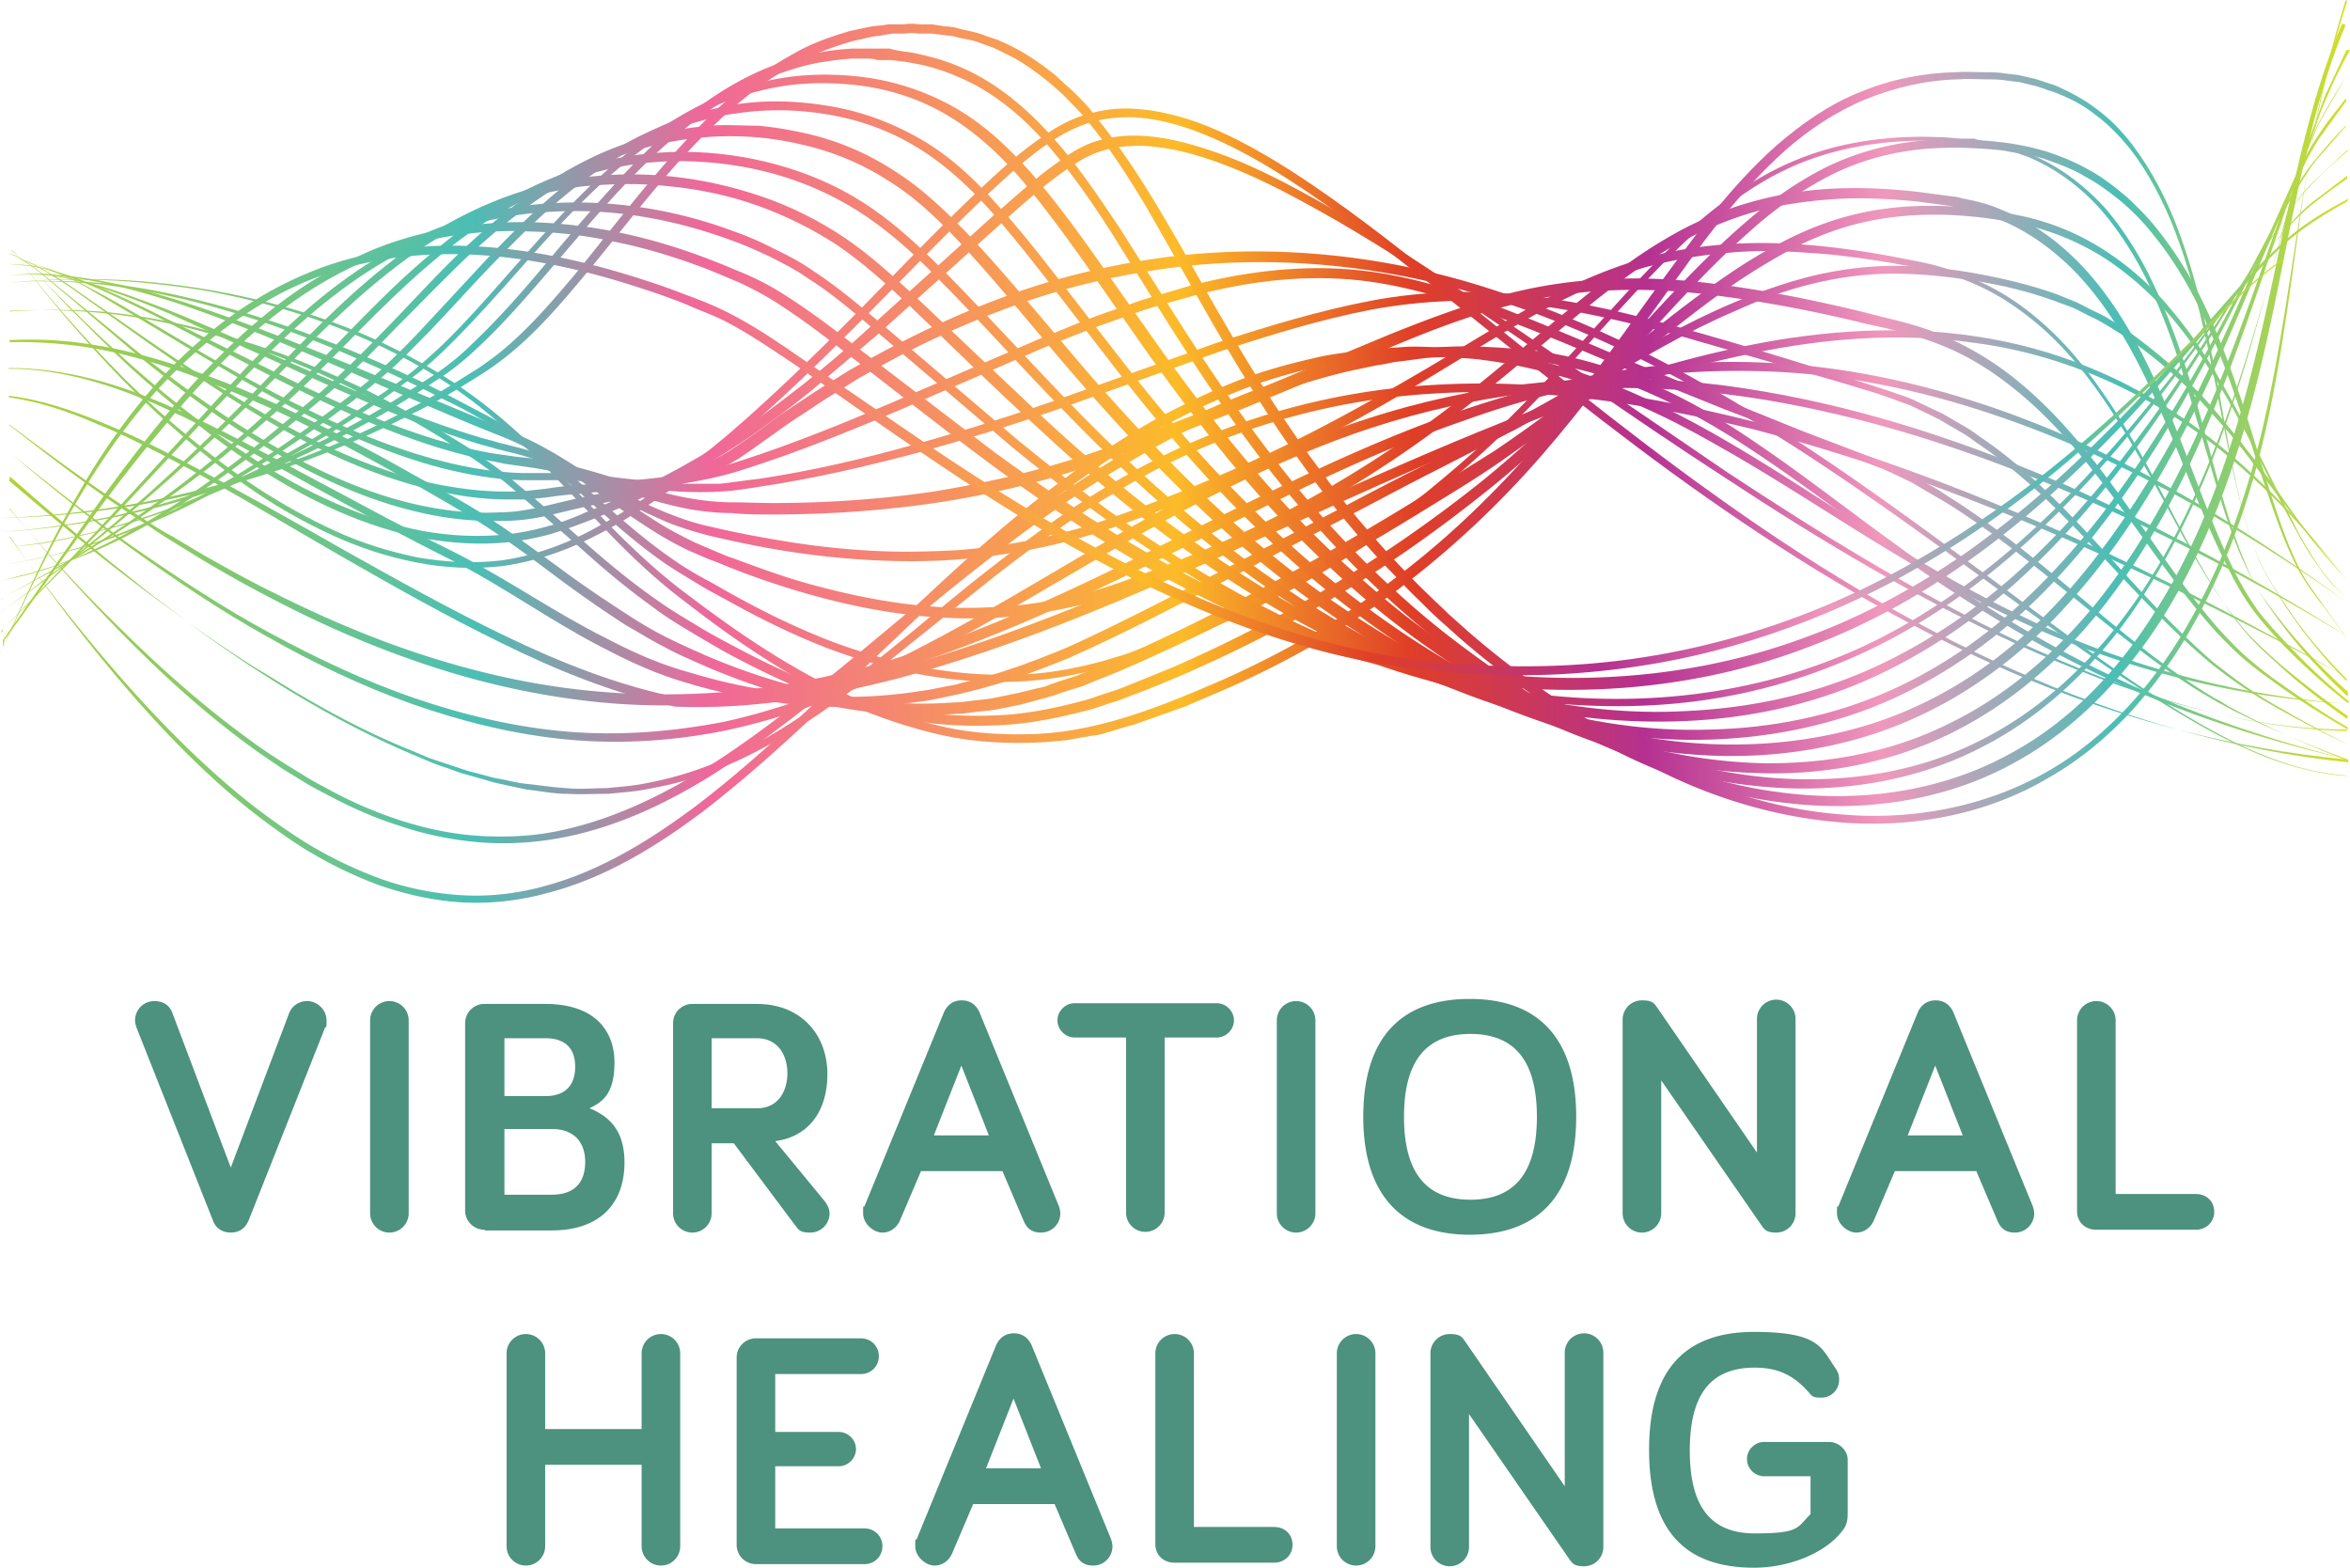 <svg xmlns="http://www.w3.org/2000/svg" xmlns:xlink="http://www.w3.org/1999/xlink" viewBox="0 0 328.9 219.4" xmlns:v="https://vecta.io/nano"><defs><linearGradient id="A" x1=".6" y1="60.6" x2="328.7" y2="60.6" gradientUnits="userSpaceOnUse"><stop offset="0" stop-color="#b1d235"/><stop offset=".2" stop-color="#4bbeb5"/><stop offset=".3" stop-color="#f0679a"/><stop offset=".5" stop-color="#fcbb29"/><stop offset=".6" stop-color="#df3e27"/><stop offset=".7" stop-color="#b53190"/><stop offset=".8" stop-color="#f098bc"/><stop offset=".9" stop-color="#4bbeb5"/><stop offset="1" stop-color="#d7df23"/></linearGradient><linearGradient id="B" x1="1.3" y1="60.5" x2="328.6" y2="60.5" xlink:href="#A"/><linearGradient id="C" x1="1.3" y1="71.9" x2="328.6" y2="71.9" xlink:href="#A"/><linearGradient id="D" x1="1.3" y1="71.2" x2="329" y2="71.2" xlink:href="#A"/><linearGradient id="E" x1="1.3" y1="70.5" x2="329.2" y2="70.5" xlink:href="#A"/><linearGradient id="F" x1="1.3" y1="69.7" x2="329" y2="69.7" xlink:href="#A"/><linearGradient id="G" x1="1.3" y1="67" x2="329.1" y2="67" xlink:href="#A"/><linearGradient id="H" x1="1.3" y1="62.5" x2="329.2" y2="62.5" xlink:href="#A"/><linearGradient id="I" x1="1.3" y1="57.6" x2="329.2" y2="57.6" xlink:href="#A"/><linearGradient id="J" x1="1.3" y1="57.1" x2="329.2" y2="57.1" xlink:href="#A"/><linearGradient id="K" x1="1.3" y1="60.5" x2="329.5" y2="60.5" xlink:href="#A"/><linearGradient id="L" x1="1.3" y1="64.2" x2="329.4" y2="64.2" xlink:href="#A"/><linearGradient id="M" x1="1.3" y1="68.2" x2="329.1" y2="68.2" xlink:href="#A"/><linearGradient id="N" x1="1.3" y1="72.6" x2="329.3" y2="72.6" xlink:href="#A"/><linearGradient id="O" x1=".8" y1="74.6" x2="329.1" y2="74.6" xlink:href="#A"/><linearGradient id="P" x1=".8" y1="78.5" x2="329" y2="78.5" xlink:href="#A"/><linearGradient id="Q" x1=".8" y1="82.8" x2="329" y2="82.8" xlink:href="#A"/><linearGradient id="R" x1=".7" y1="83.3" x2="328.8" y2="83.3" xlink:href="#A"/><linearGradient id="S" y1="87.5" y2="87.5" xlink:href="#A"/><linearGradient id="T" x1="0" y1="57.6" x2="329.1" y2="57.6" xlink:href="#A"/><linearGradient id="U" x1="0" y1="58.2" x2="329.1" y2="58.2" xlink:href="#A"/><linearGradient id="V" x1="0" y1="58.8" x2="329.1" y2="58.8" xlink:href="#A"/><linearGradient id="W" x1="0" y1="59.3" x2="329" y2="59.3" xlink:href="#A"/><linearGradient id="X" x1="0" y1="59.9" x2="329" y2="59.9" xlink:href="#A"/><linearGradient id="Y" x1="0" y1="60.5" x2="329" y2="60.5" xlink:href="#A"/><linearGradient id="Z" x1="0" y1="61.1" x2="329" y2="61.1" xlink:href="#A"/><linearGradient id="a" x1="0" y1="61.7" x2="328.9" y2="61.7" xlink:href="#A"/><linearGradient id="b" x1="0" y1="62.4" x2="328.9" y2="62.4" xlink:href="#A"/><linearGradient id="c" x1="-.7" y1="64.4" x2="320.3" y2="64.4" xlink:href="#A"/><path id="d" d="M57.2 169.8a2.69 2.69 0 1 1-5.4 0v-27a2.69 2.69 0 1 1 5.4 0v27z"/><path id="e" d="M307.3 167.1c1.6 0 2.6 1.1 2.6 2.5s-1.1 2.5-2.6 2.5h-13.9c-1.6 0-2.7-1.1-2.7-2.6v-26.7a2.69 2.69 0 1 1 5.4 0v24.3h11.2z"/></defs><g fill="#4d917f"><path d="M29.8,170.8l-10.7-27c-.1-.3-.2-.6-.2-1,0-1.5,1.2-2.7,2.7-2.7s2.2.8,2.5,1.6l8.2,21.7,8.2-21.7c.3-.7,1.1-1.6,2.5-1.6s2.7,1.2,2.7,2.7,0,.7-.2,1l-10.7,27c-.4.9-1.1,1.7-2.5,1.7s-2.2-.8-2.5-1.7Z"/><use xlink:href="#d"/><path d="M67.8 172.1a2.69 2.69 0 0 1-2.7-2.7v-26.2a2.69 2.69 0 0 1 2.7-2.7h8.5c7.1 0 9.7 3.9 9.7 8.2s-1.6 5.5-3.5 6.4c3.5 1.4 4.9 3.9 4.9 7.6 0 5.7-3.4 9.5-10.2 9.5h-9.3zm2.8-18.7h5.7c3 0 4.2-1.7 4.2-4.1s-1.2-4-4.2-4h-5.7v8.1zm0 13.8h6.6c3.3 0 4.7-1.8 4.7-4.6s-1.6-4.6-4.7-4.6h-6.6v9.2zm29-7.2v9.8a2.7 2.7 0 1 1-5.4 0v-26.6a2.69 2.69 0 0 1 2.7-2.7h9c6.4 0 9.9 4.5 9.9 9.8s-2.7 8.8-7.3 9.4l7 8.5c.4.6.6 1.1.6 1.6a2.69 2.69 0 0 1-2.7 2.7c-1.5 0-1.6-.4-2.1-1l-8.6-11.5h-3.1zm0-14.7v9.8h6.4c2.9 0 4.2-2.4 4.2-4.9s-1.3-4.9-4.3-4.9h-6.2zm29.3 18.6l-2.9 6.8c-.4 1-1.3 1.8-2.5 1.8s-2.7-1.2-2.7-2.7 0-.7.2-1l11.1-27.1c.3-.7 1-1.7 2.5-1.7s2.2 1 2.5 1.7l11.1 27.1c.1.3.2.7.2 1a2.69 2.69 0 0 1-2.7 2.7c-1.5 0-2.1-.8-2.5-1.8l-2.9-6.8h-11.4zm5.7-14.9l-3.9 9.9h7.7l-3.9-9.9zm28.4-3.8v24.5a2.7 2.7 0 1 1-5.4 0v-24.5h-7.2c-1.3 0-2.4-1.1-2.4-2.4s1.1-2.4 2.4-2.4h19.9c1.3 0 2.4 1.1 2.4 2.4s-1.1 2.4-2.4 2.4h-7.2z"/><use xlink:href="#d" x="126.9"/><path d="M190.8 156.3c0-11.2 5.4-16.5 14.9-16.5s14.9 5.4 14.9 16.5-5.4 16.5-14.9 16.5-14.9-5.5-14.9-16.5zm5.7 0c0 7.8 3.1 11.6 9.3 11.6s9.3-3.8 9.3-11.6-3.1-11.6-9.3-11.6-9.3 3.8-9.3 11.6zm54.8-13.6v27.1a2.69 2.69 0 0 1-2.7 2.7c-1.5 0-1.7-.5-2.2-1.2l-13.9-20.1v18.6a2.7 2.7 0 1 1-5.4 0v-27.1a2.69 2.69 0 0 1 2.7-2.7c1.5 0 1.7.4 2.2 1.1l13.9 20.2v-18.7a2.7 2.7 0 1 1 5.4 0zm13.9 21.2l-2.9 6.8c-.4 1-1.3 1.8-2.5 1.8s-2.7-1.2-2.7-2.7 0-.7.2-1l11.1-27.1c.3-.7 1-1.7 2.5-1.7s2.2 1 2.5 1.7l11.1 27.1c.1.3.2.7.2 1a2.69 2.69 0 0 1-2.7 2.7c-1.5 0-2.1-.8-2.5-1.8l-2.9-6.8h-11.4zm5.7-14.9l-3.9 9.9h7.7l-3.9-9.9z"/><use xlink:href="#e"/></g><path d="M328.6 106.3c-16.3-1.5-32.3-5.8-47.3-12.3s-29.1-15-42.5-24.4-26-19.8-38.8-30c-6.4-5-12.8-10.1-19.7-14.5-3.4-2.2-6.9-4.2-10.6-5.8s-7.6-2.8-11.5-2.9c-2 0-3.9.2-5.8.8s-3.6 1.5-5.3 2.6c-3.3 2.2-6.3 5-9.3 7.8-5.9 5.6-11.5 11.5-17.3 17.3s-11.6 11.5-17.9 16.8-12.9 10.2-20.3 13.8c-3.7 1.8-7.7 3.1-11.8 3.7-4.1.5-8.3.3-12.3-.5-4.1-.8-8-2.1-11.7-3.8s-7.3-3.7-10.7-6c-6.8-4.6-13-10-18.7-15.8-5.7-5.9-11-12.1-15.8-18.7 4.8 6.6 10.3 12.7 16 18.5 5.8 5.7 12.1 11 18.9 15.5 3.4 2.2 7 4.2 10.7 5.9s7.6 2.9 11.5 3.7c4 .7 8 .9 12 .4 4-.6 7.8-1.9 11.4-3.7 7.2-3.7 13.8-8.6 20-13.8 6.2-5.3 12-11 17.8-16.8 5.7-5.8 11.3-11.7 17.3-17.4 3-2.8 6-5.6 9.5-7.9 1.7-1.2 3.6-2.2 5.7-2.8 2-.6 4.2-.9 6.3-.8 4.2.2 8.3 1.4 12.1 3.1s7.4 3.8 10.8 6c6.9 4.5 13.3 9.5 19.7 14.6 12.8 10.2 25.3 20.6 38.6 30.1 13.2 9.5 27.2 18.1 42.1 24.7 14.9 6.7 30.7 11.3 47 13z" fill="url(#A)"/><path d="M328.6 102.1c-7.9 0-15.8-1.4-23.5-3.5s-15.1-5-22.3-8.2c-14.4-6.6-28.1-14.8-41.3-23.5-13.3-8.6-26.2-17.9-39.4-26.6-6.6-4.4-13.3-8.6-20.2-12.3-3.5-1.9-7-3.6-10.7-5s-7.4-2.4-11.3-2.6c-1.9 0-3.8.1-5.6.7-1.8.5-3.4 1.5-5 2.6-3.2 2.2-6.2 4.9-9.1 7.5l-17.7 15.9-9.1 7.7c-3.1 2.5-6.3 4.9-9.6 7.1-6.6 4.4-13.8 8-21.2 10.9-1.8.7-3.7 1.4-5.7 2-1.9.5-3.9.9-5.9 1.1-4 .4-8 .1-12-.6-7.9-1.6-15.2-5-21.9-9.2s-12.9-9.3-18.8-14.6c-2.9-2.7-5.7-5.5-8.5-8.3l-4.1-4.3-2.1-2.1c-.4-.3-.7-.7-1.1-1s-.7-.7-1.2-.8c.5 0 .9.5 1.2.8.4.3.7.7 1.1 1l2.1 2.1 4.2 4.2c2.8 2.8 5.7 5.5 8.6 8.1 5.9 5.2 12.2 10.1 18.9 14.2s14 7.4 21.7 8.9c3.9.7 7.8.9 11.7.5 1.9-.2 3.9-.6 5.7-1.1 1.9-.5 3.7-1.2 5.5-2 7.3-2.9 14.3-6.6 20.9-10.9 3.3-2.2 6.4-4.6 9.5-7 3.1-2.5 6.1-5 9-7.7L139 30.2c3-2.6 5.9-5.3 9.2-7.6 1.6-1.2 3.4-2.3 5.4-2.9s4.1-.8 6.1-.7c4.1.2 8 1.4 11.8 2.8 3.7 1.4 7.3 3.2 10.8 5.1 7 3.8 13.7 8.1 20.3 12.5l39.3 26.8c13.2 8.7 26.7 17 41 23.8 7.2 3.3 14.5 6.3 22.1 8.5s15.4 3.6 23.4 3.8z" fill="url(#B)"/><path d="M328.6 108.6c-3.8-.2-7.5-1.2-11.1-2.5-3.6-1.4-7-3.1-10.3-5-6.6-3.8-12.9-8.1-19.1-12.5-12.4-8.9-24.5-18.1-37.3-26.3-12.8-8.1-26.3-15.4-40.7-20.1s-29.7-6.6-44.7-4.9c-7.5.9-14.9 2.5-22.1 5a128.31 128.31 0 0 0-20.7 9.3l-2.5 1.4-2.4 1.5-2.4 1.5-2.4 1.6c-3.2 2-6.1 4.3-9.4 6.5-3.3 2.1-7 3.4-10.7 4.4s-7.5 1.7-11.2 2.5c-1.9.4-3.7.9-5.6 1.3a27.84 27.84 0 0 1-5.8.6 44.53 44.53 0 0 1-11.5-1.2c-7.5-1.7-14.5-5-21.1-8.9S24.9 54.3 19 49.5l-8.7-7.4-4.4-3.7c-.7-.6-1.5-1.2-2.3-1.7S2 35.6 1 35.5c1 0 1.8.6 2.6 1.1s1.6 1.1 2.3 1.7l4.4 3.6 8.8 7.2c6 4.7 12.1 9.2 18.7 13s13.5 7 20.9 8.6c3.7.8 7.5 1.2 11.2 1 1.9 0 3.7-.3 5.6-.7l5.5-1.3c3.7-.8 7.5-1.5 11.1-2.5s7.2-2.3 10.3-4.3a127.51 127.51 0 0 0 4.6-3.2l2.3-1.7 2.4-1.6 2.4-1.6 2.4-1.5 2.4-1.5 2.5-1.4c6.7-3.7 13.6-6.9 20.9-9.5 7.2-2.5 14.8-4.2 22.4-5.1 15.3-1.7 30.8.2 45.3 5.1 14.5 4.8 28.1 12.1 40.9 20.4s24.9 17.6 37.1 26.6c6.1 4.5 12.3 8.9 18.9 12.8 3.3 1.9 6.6 3.7 10.2 5.1 3.5 1.4 7.2 2.4 11 2.7z" fill="url(#C)"/><path d="M328.6 106.3c-3.5-1.3-7-2.7-10.4-4.2-1.7-.7-3.4-1.6-5.1-2.4-.9-.4-1.6-.9-2.5-1.3-.8-.5-1.6-.9-2.4-1.4-6.4-3.9-12.2-8.7-18-13.4s-11.6-9.4-17.9-13.3l-1.2-.7-1.2-.7-2.4-1.4-2.5-1.2-1.3-.6c-.4-.2-.9-.3-1.3-.5-3.4-1.4-7-2.6-10.5-3.9l-10.5-4-10.4-4.2c-6.9-2.9-13.7-5.9-20.7-8.5-6.9-2.6-14.1-4.9-21.4-5.5-7.4-.6-14.8.4-21.9 2.3l-5.3 1.5c-1.8.5-3.5 1.2-5.3 1.8-3.5 1.2-7 2.6-10.4 4l-20.6 8.9c-6.9 2.9-13.8 5.7-21 8-3.6 1.2-7.3 1.9-11.1 2.4-3.7.4-7.5.6-11.2 1-1.9.2-3.7.3-5.5.6l-2.8.3H71c-3.8 0-7.5-.6-11.2-1.5-7.3-1.8-14.2-4.9-20.8-8.6-6.5-3.7-12.7-7.9-18.8-12.2l-9.1-6.5C9.6 40 8 39 6.4 38c-.8-.5-1.6-.9-2.5-1.3S2.2 36 1.2 36c.9 0 1.8.3 2.7.6.9.4 1.7.8 2.5 1.3 1.6.9 3.2 1.9 4.7 3l9.2 6.4c6.1 4.2 12.4 8.3 19 11.9 6.5 3.5 13.4 6.6 20.6 8.3 3.6.8 7.3 1.3 11 1.3.9 0 1.8 0 2.8-.1l2.7-.3c1.9-.3 3.7-.5 5.6-.6 7.4-.7 14.9-1 21.9-3.4 7.1-2.3 14-5.1 20.8-8l20.6-8.9c3.5-1.4 6.9-2.9 10.5-4.1 1.8-.6 3.5-1.3 5.3-1.8l5.4-1.6c7.3-1.9 14.9-2.9 22.4-2.3 7.6.6 14.8 2.9 21.8 5.6s13.8 5.7 20.7 8.6l20.8 8.4 10.5 4c.4.2.9.3 1.3.5l1.3.6 2.5 1.2 2.5 1.4 1.2.7 1.2.8c6.4 4 12.2 8.8 17.9 13.6s11.4 9.6 17.7 13.6c.8.5 1.6 1 2.4 1.4.8.5 1.6 1 2.4 1.4 1.7.9 3.3 1.7 5 2.5 3.4 1.6 6.8 3 10.3 4.4z" fill="url(#D)"/><path d="M328.8 104.3c-3.4-1.6-6.7-3.3-9.9-5.1-3.3-1.8-6.4-3.9-9.3-6.2-5.8-4.8-10.8-10.3-15.9-15.7s-10.3-10.7-16.4-14.9c-.8-.5-1.5-1.1-2.3-1.6l-2.4-1.4-1.2-.7-1.2-.6-2.5-1.2c-.8-.4-1.7-.6-2.6-1l-2.6-.9-5.3-1.6-21.4-6.2c-7.2-1.9-14.4-3.7-21.7-4.6s-14.8-.6-22 .7c-7.3 1.4-14.4 3.6-21.4 5.9l-21 7.5c-7 2.5-14.2 4.7-21.4 6.7-7.2 1.9-14.5 3.6-21.9 4.7-1.9.3-3.7.6-5.6.7s-3.8.1-5.7 0c-3.8-.2-7.5-.8-11.1-1.2-1.8-.2-3.7-.4-5.5-.4h-5.6c-3.8-.1-7.5-.8-11.1-1.7-7.3-1.9-14.1-5-20.8-8.4-6.6-3.5-13-7.4-19.3-11.2l-9.6-5.7c-1.6-.9-3.3-1.7-5-2.4s-3.5-1.3-5.4-1.2c1.9-.1 3.7.5 5.4 1.1 1.7.7 3.4 1.5 5.1 2.4 3.3 1.7 6.5 3.6 9.7 5.5 6.4 3.8 12.8 7.6 19.5 10.9 6.6 3.3 13.5 6.3 20.7 8.1 3.6.9 7.2 1.5 10.9 1.6h5.6c1.9 0 3.7.2 5.6.4 3.7.4 7.4.9 11.1 1.1h5.5c1.8-.2 3.7-.5 5.5-.7 7.3-1.1 14.6-2.8 21.7-4.8 7.2-2 14.2-4.2 21.2-6.7l21-7.5c7.1-2.3 14.3-4.5 21.6-5.9 7.4-1.4 15-1.6 22.4-.7 7.5.9 14.7 2.7 21.9 4.7s14.3 4.2 21.4 6.4l5.3 1.7 2.7.9c.9.3 1.8.6 2.6 1l2.5 1.2 1.3.6 1.2.7 2.4 1.4c.8.5 1.5 1.1 2.3 1.6 6.2 4.3 11.4 9.8 16.4 15.2 5 5.5 10 11.1 15.6 15.9 2.9 2.3 5.9 4.5 9.2 6.3 3.2 1.9 6.5 3.6 9.8 5.3z" fill="url(#E)"/><path d="M328.6 102.1c-3.3-1.9-6.5-3.9-9.6-6.1-1.5-1.1-3.1-2.2-4.5-3.4-1.5-1.2-2.8-2.6-4.1-3.9-5.1-5.6-9.3-11.9-13.8-18s-9.2-12-15.1-16.6c-2.9-2.3-6.1-4.3-9.6-5.7-1.7-.7-3.5-1.3-5.3-1.8s-3.7-.9-5.5-1.3c-7.3-1.8-14.7-3.2-22.2-4.1s-15-.9-22.4.4-14.5 3.9-21.4 6.8l-20.9 8.7-10.6 4.1-10.7 3.9c-7.2 2.4-14.6 4.2-22.1 5.3S115.7 72 108.1 72c-1.9 0-3.8 0-5.7-.2-1.9 0-3.8-.2-5.7-.5-3.8-.7-7.4-1.9-11-3-3.6-1.2-7.2-2.2-10.9-2.8l-2.8-.4-1.4-.2-1.4-.3c-1.9-.3-3.7-.8-5.6-1.3-7.3-2-14.3-5.1-21.1-8.4S29.1 48 22.3 44.5c-3.4-1.7-6.8-3.4-10.2-4.8-1.7-.7-3.5-1.3-5.3-1.9-1.8-.5-3.7-.8-5.6-.7 1.9-.2 3.8.1 5.6.6s3.6 1.1 5.4 1.8c3.5 1.4 6.9 3 10.3 4.7l20.3 10c6.8 3.2 13.8 6.2 21 8.1a48.78 48.78 0 0 0 5.5 1.2l1.4.2 1.4.2 2.8.3c3.8.5 7.5 1.6 11.1 2.7s7.2 2.3 10.9 2.9c1.8.3 3.7.5 5.6.5s3.8.1 5.6.1c7.5 0 15-.5 22.5-1.6 7.4-1.2 14.8-2.9 21.9-5.3 3.6-1.2 7.1-2.6 10.6-3.9s7-2.7 10.5-4.1l20.9-8.7c7-2.8 14.2-5.5 21.7-6.8s15.2-1.3 22.8-.4c7.5.9 15 2.4 22.3 4.2 1.8.5 3.7.9 5.5 1.4s3.7 1.1 5.4 1.9c3.5 1.5 6.8 3.5 9.8 5.9 6 4.8 10.7 10.8 15.1 16.9s8.5 12.5 13.5 18.2c1.3 1.4 2.6 2.8 4 4s2.9 2.4 4.5 3.5c3.1 2.2 6.2 4.3 9.5 6.2z" fill="url(#F)"/><path d="M328.6 100.2c-3.2-2.2-6.3-4.6-9.3-7.1-1.5-1.3-2.9-2.6-4.3-4-1.3-1.4-2.5-3-3.7-4.6-4.5-6.4-7.8-13.5-11.7-20.2-3.8-6.7-8.1-13.4-13.9-18.5-2.9-2.5-6.1-4.7-9.7-6.2-.9-.4-1.8-.7-2.7-1l-1.4-.4-1.4-.3c-1.9-.5-3.8-.7-5.7-1.1-3.8-.6-7.7-1.2-11.5-1.4-3.9-.3-7.7-.4-11.6 0-3.8.3-7.7 1-11.4 2-3.7 1.1-7.3 2.5-10.8 4.2-6.9 3.4-13.5 7.7-20.2 11.7s-13.5 7.8-20.6 11.2-14.3 6.3-21.7 8.9c-7.4 2.7-15.2 4.3-23 4.9-3.9.3-7.8.3-11.8.1-3.9-.2-7.8-.6-11.7-1.2s-7.7-1.4-11.5-2.3c-1.9-.5-3.8-1.1-5.6-1.8-1.8-.8-3.6-1.6-5.3-2.5-3.5-1.8-6.9-3.7-10.4-5.2-1.8-.8-3.6-1.4-5.5-1.9l-2.8-.7c-.9-.3-1.9-.5-2.8-.8-7.5-2.3-14.7-5.4-21.8-8.6l-21.3-9.6c-3.6-1.5-7.2-2.9-11-4-1.9-.6-3.8-1-5.7-1.3S2.9 38 1 38.2c1.9-.2 3.9 0 5.8.2 1.9.3 3.8.7 5.7 1.2 3.8 1 7.4 2.4 11.1 3.8 7.2 2.9 14.3 6.2 21.5 9.3 7.1 3.1 14.3 6.2 21.7 8.4.9.3 1.9.5 2.8.8l2.8.7c1.9.5 3.8 1.1 5.6 1.9 3.7 1.5 7.1 3.4 10.6 5.1a50.54 50.54 0 0 0 5.3 2.4c1.8.7 3.6 1.3 5.5 1.7 3.8.9 7.6 1.6 11.4 2.2a111.14 111.14 0 0 0 11.6 1.2c3.9.2 7.7.1 11.6-.1 7.7-.6 15.3-2.2 22.6-4.9 7.3-2.6 14.5-5.6 21.5-8.9s13.8-7.1 20.5-11 13.3-8.2 20.3-11.7c3.5-1.7 7.2-3.2 11-4.3s7.7-1.7 11.6-2c7.9-.6 15.7.3 23.4 1.7 1.9.4 3.8.7 5.8 1.2l1.4.4 1.4.5c.9.3 1.9.7 2.8 1.1 3.7 1.5 7 3.8 9.9 6.4s5.5 5.7 7.7 8.9c2.3 3.2 4.3 6.6 6.2 10 3.8 6.8 7 13.9 11.4 20.4 1.1 1.6 2.3 3.2 3.6 4.6s2.8 2.7 4.2 4c2.9 2.6 6 5 9.2 7.2z" fill="url(#G)"/><path d="M328.6 98.4c-3.2-2.5-6.2-5.2-9.1-8.2-1.4-1.5-2.8-3-4-4.6s-2.3-3.4-3.2-5.2c-3.8-7.2-6.4-15-9.7-22.4-3.2-7.4-7-14.8-12.7-20.5-2.9-2.8-6.2-5.2-9.9-6.7-.9-.3-1.9-.8-2.8-1l-1.4-.4-1.5-.3c-.5 0-1-.2-1.5-.3l-1.5-.2-3-.4c-4-.4-8.1-.6-12.1-.3s-8 .9-11.8 2.1-7.5 2.9-11 4.9c-3.5 2.1-6.7 4.5-9.9 7-6.3 5.1-12.4 10.5-18.9 15.5-6.4 5-13.3 9.6-20.4 13.6-7.2 4-14.6 7.3-22.3 10.2-3.8 1.4-7.7 2.9-11.7 3.7-4 .9-8.1 1.5-12.2 1.6-8.2.3-16.4-1-24.3-3.2-4-1.1-7.8-2.4-11.6-3.9-1-.4-1.9-.8-2.8-1.1l-2.8-1.2a46.82 46.82 0 0 1-5.4-3c-3.5-2.2-6.7-4.7-10.1-7-3.3-2.3-6.8-4.4-10.5-5.9-7.6-3-15-6.3-22.5-9.6-7.5-3.2-15-6.4-22.7-9-7.7-2.5-15.7-4.6-23.9-4.1 4.1-.4 8.2 0 12.2.7l3 .6c1 .2 2 .5 3 .7 2 .5 3.9 1.1 5.9 1.7 7.8 2.5 15.3 5.5 22.9 8.6L71 60.2c3.8 1.5 7.4 3.6 10.8 5.9s6.6 4.7 10.1 6.9c1.7 1.1 3.5 2 5.3 2.9l2.8 1.2c.9.4 1.9.8 2.8 1.1 3.8 1.4 7.6 2.8 11.5 3.8 7.8 2.1 15.9 3.4 23.9 3 4-.1 8-.7 12-1.6 3.9-.8 7.7-2.3 11.5-3.7 7.6-2.9 15-6.2 22.1-10.2s13.8-8.4 20.2-13.4c6.4-4.9 12.5-10.4 18.9-15.5 3.2-2.5 6.5-5 10.1-7.1a49.83 49.83 0 0 1 11.3-5c4-1.2 8.1-1.9 12.2-2.1s8.2 0 12.3.5l3 .4 1.5.2c.5 0 1 .2 1.5.3l1.5.3 1.5.4c1 .3 2 .7 2.9 1.1 3.8 1.6 7.2 4.1 10.1 7 5.8 5.9 9.5 13.4 12.7 20.9s5.7 15.3 9.3 22.6c.9 1.8 2 3.6 3.1 5.2 1.2 1.6 2.6 3.1 4 4.6a86.67 86.67 0 0 0 8.9 8.3z" fill="url(#H)"/><path d="M328.6 96.8c-3.2-2.8-6.2-6-8.9-9.3-1.3-1.7-2.7-3.4-3.8-5.2-1.1-1.9-2-3.8-2.8-5.8-1.6-4-2.8-8.1-4-12.3l-3.7-12.3c-1.3-4.1-2.8-8.1-4.6-12-1.8-3.8-4.1-7.5-6.9-10.7-2.8-3.1-6.3-5.7-10.2-7.3-1-.3-2-.8-3-1l-1.5-.4-1.6-.3c-.5 0-1-.2-1.6-.2h-1.6a17.33 17.33 0 0 0-3.2-.3c-4.3-.1-8.5.2-12.6 1.1s-8.1 2.4-11.8 4.6c-7.3 4.3-13.3 10.5-19.1 16.8S216.3 55 210 61c-3.1 3-6.4 5.8-9.7 8.6-3.4 2.7-6.9 5.2-10.5 7.6-7.3 4.7-15 8.6-23 11.9-2 .9-4 1.6-6 2.3l-3 1.1-3.1.9c-4.2 1.1-8.5 1.9-12.9 2-8.7.3-17.4-1.5-25.5-4.5-4-1.5-8-3.4-11.8-5.4l-5.7-3.1c-1.8-1.1-3.7-2.2-5.5-3.4-7.2-4.9-13-11.4-19.8-16.4-1.7-1.3-3.5-2.4-5.3-3.5-1.9-1-3.7-2.1-5.7-3-3.8-2-7.7-3.8-11.6-5.5-7.8-3.5-15.9-6.4-24.2-8.5-4.2-1-8.4-1.8-12.6-2.3-4.3-.4-8.6-.6-12.8-.2 4.3-.4 8.6-.3 12.9 0 4.3.4 8.5 1.2 12.7 2.2 8.4 2 16.5 4.8 24.5 8.2 4 1.7 7.9 3.5 11.7 5.5l5.7 3c1.9 1.1 3.7 2.2 5.5 3.5 7 5.1 12.9 11.5 19.9 16.3 1.7 1.2 3.6 2.3 5.5 3.3 1.9 1.1 3.7 2.1 5.6 3.1 3.8 2 7.7 3.8 11.7 5.3 8 2.9 16.5 4.7 24.9 4.4 4.2 0 8.4-.8 12.5-1.9l3-.9 3-1.1c2-.7 4-1.4 6-2.3 7.9-3.2 15.5-7.1 22.7-11.8 3.6-2.3 7-4.8 10.4-7.4 3.3-2.7 6.6-5.5 9.6-8.4 6.2-5.9 11.9-12.3 17.7-18.7 5.8-6.3 11.9-12.6 19.5-17 3.8-2.2 7.9-3.8 12.2-4.7s8.6-1.2 13-1c1.1 0 2.2.2 3.2.2h1.6c.5.2 1.1.3 1.6.4.5 0 1.1.2 1.6.3l1.6.4c1.1.2 2.1.7 3.1 1.1 4.1 1.7 7.6 4.4 10.5 7.6 2.8 3.3 5.1 7.1 6.9 11s3.3 8 4.6 12.1 2.4 8.3 3.5 12.4S312 73 313.5 77c.8 2 1.6 4 2.7 5.8s2.4 3.6 3.7 5.3c2.6 3.4 5.6 6.5 8.7 9.4z" fill="url(#I)"/><path d="M328.6 95.2c-3.2-3.2-6.2-6.7-8.7-10.5-1.3-1.9-2.5-3.8-3.5-5.9s-1.7-4.2-2.3-6.4c-1.2-4.4-2.1-8.9-3-13.4s-1.7-8.9-2.8-13.4c-1-4.4-2.2-8.8-3.8-13s-3.7-8.3-6.4-11.8c-1.4-1.7-3-3.4-4.8-4.7-1.7-1.4-3.7-2.4-5.8-3.2-1.1-.3-2.1-.8-3.2-1l-1.6-.4-1.7-.2c-1.1-.2-2.2-.2-3.4-.2-1.1 0-2.3-.1-3.4 0-4.5.1-8.9 1.1-13.1 2.8-4.1 1.7-7.9 4.2-11.3 7.2-6.7 6-12 13.5-17.3 20.9s-10.7 14.8-16.7 21.7-12.7 13.2-20 18.7-15.4 10.1-23.7 13.8l-6.3 2.7-6.5 2.3c-1.1.4-2.2.6-3.3 1l-1.7.5c-.6.2-1.1.2-1.7.3l-3.4.6-3.5.3c-4.6.2-9.3 0-13.8-1s-8.9-2.5-13.1-4.3c-8.4-3.8-16-9-23.2-14.6-3.7-2.8-7-5.9-10.2-9.2l-9.5-9.9c-3.2-3.2-6.5-6.3-10.1-9s-7.5-5-11.6-7c-8.1-4-16.9-6.7-25.9-8.3-4.5-.7-9-1.2-13.6-1.4-4.5-.2-9.1 0-13.6.4 4.5-.5 9.1-.6 13.6-.5 4.6.1 9.1.6 13.6 1.3 9 1.5 17.9 4 26.1 8 4.1 2 8.1 4.3 11.8 7s7.1 5.8 10.3 9c6.4 6.5 12.4 13.4 19.7 18.8 7.2 5.5 14.8 10.6 23 14.3 4.1 1.8 8.4 3.2 12.8 4.2s8.9 1.2 13.4 1c9-.5 17.5-4 25.8-7.6 8.3-3.7 16.2-8.2 23.4-13.7 7.3-5.4 13.9-11.7 19.9-18.5s11.3-14.2 16.6-21.6c5.4-7.3 10.7-14.9 17.6-21 3.5-3 7.3-5.7 11.6-7.4 4.3-1.8 8.9-2.7 13.5-2.8 1.2-.1 2.3 0 3.5 0s2.3 0 3.5.2l1.7.2 1.7.4c1.1.2 2.2.7 3.3 1 2.1.9 4.2 2 6 3.4 1.9 1.4 3.5 3.1 4.9 4.9 2.8 3.7 4.9 7.8 6.5 12.1s2.8 8.7 3.8 13.2 1.8 8.9 2.6 13.4 1.6 9 2.8 13.4c.6 2.2 1.3 4.4 2.2 6.4 1 2.1 2.2 4 3.4 5.9 2.5 3.8 5.4 7.4 8.6 10.6z" fill="url(#J)"/><path d="M1.3 43.6c4.3-.3 8.5-.3 12.8 0 4.3.4 8.5 1.1 12.7 2.1s8.3 2.3 12.3 3.7c4 1.5 8 3.2 11.8 5 3.8 1.9 7.6 4 11.3 6.2 1.8 1.1 3.7 2.2 5.4 3.5a49.06 49.06 0 0 1 5.1 3.9c3.3 2.7 6.5 5.6 9.7 8.4s6.5 5.5 10 7.9c1.7 1.2 3.6 2.3 5.4 3.4s3.7 2.1 5.6 3.1c3.8 2 7.6 3.8 11.6 5.3a66.84 66.84 0 0 0 12.2 3.3c4.2.7 8.4.9 12.6.7s8.4-1.1 12.4-2.2c1-.3 2-.7 3-1s2-.7 3-1.1l5.9-2.4c7.8-3.4 15.4-7.3 22.7-11.7s14.3-9.3 20.9-14.6c6.6-5.4 12.7-11.3 18.5-17.6 5.8-6.2 11.5-12.7 18-18.3 3.2-2.8 6.8-5.4 10.6-7.4s8.1-3.3 12.3-3.9c4.3-.6 8.6-.5 12.9 0 1.1.1 2.1.3 3.2.5s2.1.5 3.2.8c2.1.7 4.1 1.5 6 2.6 1.9 1 3.6 2.4 5.3 3.8 1.6 1.5 3.1 3 4.4 4.7 2.7 3.4 4.9 7.1 6.7 11 3.6 7.8 6 16.1 8.5 24.2 1.3 4.1 2.6 8.2 4.5 12 .9 1.9 2.3 3.6 3.5 5.4l3.7 5.2-3.8-5.2c-1.3-1.7-2.6-3.4-3.6-5.3-2-3.8-3.3-7.9-4.7-11.9-2.7-8.1-5.1-16.3-8.8-24-1.8-3.8-4-7.5-6.7-10.8-1.3-1.7-2.8-3.2-4.4-4.6-1.6-1.3-3.3-2.6-5.2-3.6-1.8-1.1-3.8-1.8-5.8-2.5-1-.3-2-.5-3.1-.7-1-.1-2.1-.4-3.1-.5-4.2-.4-8.5-.5-12.6.1-4.2.6-8.2 1.9-11.9 3.9s-7.2 4.5-10.3 7.3c-6.4 5.6-12 12.1-17.8 18.3-5.8 6.3-11.9 12.3-18.6 17.7s-13.7 10.4-21 14.8-15 8.3-22.9 11.7c-2 .8-4 1.7-6 2.4-1 .4-2 .8-3 1.1s-2 .7-3.1 1c-4.2 1.1-8.4 2-12.8 2.2-4.3.2-8.7 0-12.9-.8-4.3-.8-8.4-1.9-12.5-3.4-4-1.5-7.9-3.4-11.7-5.4-1.9-1-3.7-2.1-5.6-3.2-1.8-1.1-3.7-2.2-5.4-3.5-3.5-2.5-6.8-5.2-10-8.1l-9.6-8.4c-1.6-1.4-3.3-2.7-5-3.9s-3.5-2.3-5.3-3.5c-3.6-2.2-7.3-4.3-11.1-6.2S43 51.4 39 49.9s-8-2.8-12.2-3.9c-4.1-1-8.3-1.8-12.6-2.2-4.2-.4-8.5-.5-12.8-.3z" fill="url(#K)"/><path d="M1.3 47.6c4-.2 8 0 12 .7 4 .6 7.9 1.7 11.7 2.9s7.6 2.7 11.3 4.3 7.3 3.4 10.9 5.2 7.1 3.7 10.6 5.7l5.3 2.9c1.8 1 3.5 2 5.2 3.1 3.4 2.2 6.6 4.6 9.9 7 3.2 2.4 6.5 4.6 9.9 6.8 1.7 1.1 3.4 2.1 5.2 3s3.6 1.7 5.4 2.5c3.7 1.6 7.4 2.9 11.3 4 7.6 2.2 15.7 3.2 23.6 2.6 1 0 2-.2 3-.3s2-.2 2.9-.4l2.9-.6 2.9-.7c.5-.1 1-.2 1.4-.4l1.4-.5 2.8-.9c1.8-.8 3.7-1.4 5.5-2.3 7.3-3.2 14.5-6.8 21.6-10.6s14-7.8 20.8-12l10.2-6.4c3.3-2.2 6.6-4.6 9.8-7 6.4-4.8 12.5-10.1 19-14.9 3.3-2.4 6.6-4.7 10.1-6.6 3.6-2 7.3-3.6 11.3-4.6 7.9-2 16.3-1.5 24.1.2 4 .9 7.8 2.5 11.2 4.7s6.5 4.9 9.1 8c5.3 6.2 9.1 13.4 12.6 20.6l5.4 10.8c1 1.8 2 3.5 3.1 5.1 1.2 1.6 2.5 3.2 4.1 4.4-1.6-1.2-3-2.7-4.1-4.3-1.2-1.6-2.2-3.3-3.2-5.1-2-3.5-3.7-7.1-5.5-10.7-3.6-7.1-7.5-14.2-12.8-20.2-2.7-3-5.7-5.6-9-7.7-3.4-2.1-7.1-3.6-11-4.5-7.8-1.6-15.9-2-23.6 0-3.8 1-7.5 2.6-10.9 4.6-3.5 2-6.8 4.2-10 6.6-6.4 4.8-12.5 10-18.9 14.9a349.59 349.59 0 0 1-9.8 7.1c-3.3 2.3-6.8 4.4-10.2 6.5-6.8 4.2-13.8 8.3-20.9 12.1s-14.3 7.3-21.7 10.5c-1.8.8-3.8 1.5-5.6 2.3l-2.9.9-1.4.5c-.5.1-1 .3-1.5.4l-2.9.8-3 .6c-1 .2-2 .3-3 .4s-2 .3-3 .3c-8.1.6-16.3-.4-24.1-2.7-3.9-1.1-7.7-2.5-11.4-4.1-1.8-.8-3.7-1.6-5.5-2.6-1.8-.9-3.5-2-5.3-3a174.38 174.38 0 0 1-9.9-6.9c-3.2-2.4-6.4-4.8-9.8-7-1.7-1.1-3.4-2.1-5.1-3.1l-5.2-3c-3.5-2-7-3.9-10.6-5.8-3.5-1.9-7.1-3.7-10.8-5.3s-7.4-3.2-11.2-4.5-7.7-2.4-11.6-3.1c-4-.7-8-1-12-.9z" fill="url(#L)"/><path d="M1.3 51.5c7.7 0 15.3 2.2 22.3 5.3 7.1 3.1 13.8 6.8 20.6 10.4l10.1 5.4c3.4 1.8 6.8 3.4 10.3 5.2 6.9 3.6 13.2 8 20 11.4 3.4 1.8 6.9 3.4 10.5 4.5s7.3 2.1 11.1 2.7c7.5 1.4 15.2 1.5 22.7.3.9-.1 1.9-.3 2.8-.5s1.9-.3 2.8-.6l2.8-.7 2.7-.8 2.7-.9 2.7-1c1.8-.7 3.6-1.4 5.3-2.2 6.9-3.2 13.8-6.8 20.6-10.3L191.7 69c3.4-1.8 6.8-3.5 10.3-5.2l10.2-5.2c6.8-3.6 13.3-7.6 20.1-11.2 6.8-3.7 13.8-6.9 21.4-8.8 3.8-.9 7.7-1.4 11.5-1.4 3.9 0 7.7.4 11.5 1.1s7.6 1.6 11.2 2.9l2.7 1.1c.9.4 1.7.9 2.6 1.3 1.8.8 3.3 1.9 5 3 3.1 2.3 6.1 4.7 8.8 7.6 1.4 1.3 2.6 2.8 3.9 4.3 1.2 1.5 2.5 3 3.6 4.5 2.4 3 4.6 6.2 6.8 9.3 2.3 3.1 4.6 6.2 7.3 8.9-2.8-2.7-5.1-5.7-7.5-8.8l-7-9.2c-1.2-1.5-2.4-3-3.7-4.4s-2.5-2.9-3.9-4.2c-2.7-2.7-5.7-5.2-8.8-7.3-1.6-1-3.2-2.1-4.9-2.9-.9-.4-1.7-.9-2.6-1.3l-2.7-1c-3.6-1.3-7.3-2.2-11.1-2.8s-7.6-1-11.4-1-7.6.5-11.3 1.4-7.3 2.2-10.8 3.8c-3.5 1.5-6.9 3.2-10.3 5.1l-20.1 11.3-10.3 5.3c-3.4 1.7-6.8 3.5-10.2 5.3l-20.4 10.7c-6.8 3.5-13.6 7.1-20.7 10.3-1.7.8-3.6 1.5-5.4 2.2l-2.7 1-2.8.9-2.8.8-2.8.7-2.8.6c-1 .2-1.9.4-2.9.5-7.7 1.1-15.5 1-23.2-.4-3.8-.7-7.6-1.6-11.2-2.8-3.7-1.2-7.2-2.9-10.6-4.7-6.9-3.6-13.1-8.1-19.9-11.6-3.4-1.7-6.9-3.5-10.2-5.3l-10.1-5.5c-6.7-3.7-13.4-7.6-20.3-10.7-7-3.2-14.4-5.6-22.1-5.6z" fill="url(#M)"/><path d="M1.3 55.4c4.3.5 8.4 1.9 12.4 3.5s7.9 3.5 11.7 5.5c7.6 4 15.1 8.2 22.6 12.5 7.5 4.2 15 8.4 22.7 12.1s15.7 6.9 24.1 8.6h-.1c10.5.3 21.1-1.4 31.2-4.2 10.2-2.8 20.1-6.5 29.9-10.6 19.6-8.2 38.6-17.6 58.5-25.3 9.9-3.8 20.1-7.1 30.6-9.2 10.4-2.1 21.3-2.8 31.8-1.2 5.3.8 10.5 2.2 15.4 4.2 5 2 9.7 4.6 14 7.6 8.7 6.1 16.1 14 22.4 22.5-6.5-8.4-13.9-16.1-22.7-22.1-8.8-5.9-18.8-9.9-29.3-11.3-10.5-1.5-21.1-.7-31.5 1.5-10.3 2.1-20.4 5.4-30.3 9.3-19.8 7.6-38.7 17.2-58.4 25.4-9.8 4.1-19.8 7.8-30.1 10.6-10.3 2.7-20.9 4.5-31.7 4.1h0C86 97.1 77.9 93.8 70.2 90c-7.8-3.8-15.2-8-22.7-12.3s-14.8-8.8-22.4-12.8c-3.8-2-7.6-4-11.6-5.6-3.9-1.7-8-3.1-12.3-3.7z" fill="url(#N)"/><path d="M1.3 59.4c5.9 4.4 11.8 8.8 18 12.7l2.3 1.5c.8.5 1.6 1 2.4 1.4l4.7 2.8c3.2 1.8 6.4 3.6 9.7 5.2 6.6 3.3 13.3 6.2 20.3 8.5s14.1 4 21.4 4.9 14.6 1 21.9.4c7.3-.7 14.5-2.1 21.5-4.1 14.1-4.1 27.4-10.5 40.5-17.1 13.2-6.5 26.4-13.3 40.4-18.1 7-2.4 14.2-4.3 21.5-5.5a102.5 102.5 0 0 1 22.1-1.2c14.8.8 29.3 4.9 42.7 10.9 13.5 6.1 26 14 37.9 22.7-12-8.5-24.7-16.2-38.2-22s-27.8-9.8-42.5-10.4c-7.3-.3-14.7.1-21.9 1.3s-14.3 3.1-21.2 5.6c-13.9 4.8-27 11.6-40.1 18.2-13.2 6.5-26.6 12.9-40.8 17.1-14.2 4.1-29.3 5.7-44 3.6-7.3-1-14.6-2.8-21.5-5.2-7-2.4-13.8-5.4-20.3-8.8-3.3-1.7-6.5-3.5-9.7-5.4l-4.7-2.9c-.8-.5-1.6-1-2.3-1.5l-2.3-1.5c-6.2-4-12-8.5-17.8-13z" fill="url(#O)"/><path d="M1.3 63.3c5.8 4.6 11.6 9.3 17.7 13.5s12.3 8.3 18.8 11.8S51 95.3 58 97.7s14.2 4.1 21.5 4.7 14.7 0 21.9-1.4c7.2-1.6 14.2-4.1 20.9-7.2 13.4-6.2 25.8-14.4 38.8-21.6 6.5-3.6 13.2-6.9 20-9.8 6.9-2.9 14-5.2 21.3-6.8 14.6-3.2 29.8-3.4 44.5-.8 14.7 2.5 28.9 7.3 42.5 13.2 13.6 6.1 26.6 13.2 39.2 21.1-12.7-7.6-25.8-14.6-39.5-20.4-13.6-5.8-27.8-10.4-42.4-12.8-7.3-1.2-14.7-1.7-22-1.6-7.4.1-14.7 1-21.9 2.6s-14.2 3.9-21 6.8-13.4 6.2-19.9 9.8c-13 7.1-25.4 15.3-39 21.5-6.8 3.1-13.8 5.6-21.2 7.2-7.3 1.5-14.9 2-22.3 1.3s-14.7-2.5-21.8-5c-7-2.5-13.7-5.7-20.2-9.4-6.5-3.6-12.7-7.8-18.7-12.1S6.9 68 1.2 63.2z" fill="url(#P)"/><path d="M1.3 67.3c5.8 4.9 11.6 9.8 17.6 14.3 3 2.3 6.1 4.5 9.1 6.7 3.1 2.1 6.2 4.3 9.5 6.2 6.4 4 13 7.7 20 10.5l2.6 1.1 2.7.9 2.7.9 2.7.7c.9.3 1.8.4 2.7.6s1.8.4 2.8.5c1.9.2 3.7.5 5.6.6 1.9.2 3.7 0 5.6 0 1.9-.2 3.7-.3 5.6-.7 3.7-.7 7.3-1.8 10.7-3.3s6.7-3.3 9.9-5.4c3.2-2 6.2-4.3 9.2-6.6 6-4.6 11.7-9.6 17.7-14.3s12.1-9.2 18.8-13c13.2-7.7 28.2-12.2 43.4-13.1 15.3-1 30.5 1.4 45.2 5.1 14.7 3.9 29 9.2 42.8 15.3 13.8 6.2 27.3 13.2 40.5 20.6-13.3-7.2-26.9-14-40.8-20S259.7 63.8 245.1 60c-14.7-3.5-29.7-5.9-44.8-4.9a96.7 96.7 0 0 0-42.8 13c-6.5 3.7-12.7 8.2-18.6 12.8l-17.7 14.2c-3 2.3-6.1 4.6-9.3 6.6s-6.6 3.9-10.1 5.4c-3.5 1.6-7.2 2.6-11 3.3-1.9.4-3.8.5-5.7.7-1.9 0-3.8.1-5.7 0-1.9 0-3.8-.4-5.7-.6l-2.8-.6c-.9-.2-1.9-.4-2.8-.7l-2.8-.8c-.9-.2-1.8-.6-2.7-.9s-1.8-.6-2.7-1l-2.6-1.1c-7-3-13.7-6.7-20.1-10.8-3.2-2-6.3-4.2-9.4-6.4-3-2.3-6.1-4.5-9-6.9-6-4.7-11.7-9.6-17.4-14.6z" fill="url(#Q)"/><path d="M1.3 71.2c5.1 6 10.4 11.8 16.1 17.3C23 94 28.9 99.2 35.3 103.8c1.6 1.2 3.2 2.2 4.9 3.3 1.7 1 3.3 2.1 5.1 3 3.4 1.9 7 3.5 10.7 4.7s7.6 2 11.4 2.2c3.9.2 7.8 0 11.6-.9 7.6-1.7 14.7-5.3 21.2-9.5 6.6-4.3 12.7-9.2 18.8-14.2 12.1-10 24.1-20.4 37.7-28.6 13.6-8.1 28.8-13.9 44.7-15.2 4-.3 8 0 11.9.3 4 .4 7.9 1.3 11.7 2.5 7.6 2.4 14.6 6.3 21.1 10.8 6.5 4.4 12.7 9.3 19.1 13.9 6.3 4.7 12.9 9 19.7 12.9 13.6 7.9 28.5 13.5 43.8 17.3-15.4-3.5-30.3-8.9-44.1-16.6-6.9-3.9-13.5-8.2-19.9-12.8s-12.7-9.4-19.2-13.7c-3.3-2.2-6.6-4.2-10.1-6s-7.1-3.4-10.8-4.5c-7.4-2.3-15.3-3.1-23.1-2.7-1.9 0-3.9.4-5.8.6-1 .1-1.9.4-2.9.5l-2.9.6c-3.8.8-7.6 2-11.3 3.2-3.7 1.3-7.3 2.8-10.8 4.5s-7 3.6-10.3 5.6C144 73 132 83.3 119.9 93.3c-6.1 5-12.3 9.9-18.9 14.3-6.6 4.3-13.9 7.9-21.7 9.5-3.9.8-7.9 1.1-11.9.8a46.82 46.82 0 0 1-11.7-2.4c-3.8-1.2-7.4-2.9-10.9-4.8-1.8-.9-3.4-2-5.1-3-1.6-1.1-3.3-2.2-4.9-3.4-6.4-4.7-12.2-10-17.7-15.6A264.22 264.22 0 0 1 1.3 71.1z" fill="url(#R)"/><path d="M1.3 75.1c4.7 6.5 9.6 12.8 14.8 18.8s10.8 11.8 16.9 16.9c3.1 2.6 6.3 4.9 9.6 7 3.4 2.1 6.9 3.8 10.7 5.2a41.2 41.2 0 0 0 11.6 2.3c3.9.2 7.9-.3 11.7-1.4 7.6-2.1 14.5-6.4 20.8-11.1 6.3-4.8 12.2-10.2 18-15.7 11.5-11 22.8-22.5 35.9-31.8 3.3-2.3 6.7-4.5 10.2-6.5 3.5-1.9 7.2-3.7 10.9-5.2S180 51 184 50.1c2-.5 4-.7 6-1 2-.2 4-.4 6-.5 2-.2 4 0 6 0 2 .2 4 .2 6 .5 4 .5 8 1.4 11.8 2.6 3.9 1.2 7.6 2.7 11.2 4.4a133.63 133.63 0 0 1 10.6 5.6c6.9 4 13.6 8.5 20.3 12.7 6.8 4.2 13.7 8.3 20.8 11.7 14.3 7 30 11.2 45.9 12.4-16-.9-31.7-4.9-46.2-11.7-7.3-3.4-14.2-7.4-21-11.6s-13.5-8.6-20.4-12.5c-3.5-2-7-3.9-10.6-5.5-3.6-1.7-7.3-3.1-11.1-4.3-3.8-1.1-7.7-2-11.6-2.5-2-.3-3.9-.3-5.9-.5-2 0-4-.1-5.9 0-2 0-3.9.3-5.9.5-2 .3-3.9.6-5.8 1-3.9.9-7.7 2-11.3 3.5-3.7 1.5-7.2 3.2-10.7 5.1s-6.8 4.1-10 6.4c-13 9.2-24.3 20.6-35.9 31.5-5.8 5.5-11.7 10.9-18.1 15.8-6.4 4.8-13.4 9.1-21.3 11.2-3.9 1.1-8 1.6-12 1.4s-8-1.1-11.8-2.4c-3.8-1.4-7.4-3.2-10.8-5.3-3.4-2.2-6.6-4.6-9.7-7.2-6.1-5.2-11.6-11.1-16.7-17.2S6 81.7 1.4 75.1z" fill="url(#S)"/><path d="M328.3 0c-3 9.5-4.7 19.4-6.2 29.2-1.4 9.9-2.6 19.8-4.7 29.6s-5.3 19.4-10.2 28.2c-2.4 4.4-5.3 8.5-8.7 12.3-3.4 3.7-7.3 7-11.7 9.5-8.7 5.2-19.1 7.1-29.1 6.3-10.1-.8-19.9-4-28.6-8.9-8.8-4.7-17.2-10.3-24.8-16.9l-2.8-2.5c-.9-.8-1.8-1.7-2.7-2.6-1.8-1.7-3.5-3.6-5.3-5.4-3.4-3.7-6.6-7.5-9.6-11.6-6-8-11.2-16.6-16.1-25.3l-7.4-13c-2.6-4.3-5.2-8.4-8.4-12.2-.8-1-1.6-1.8-2.5-2.7-.8-.9-1.8-1.7-2.7-2.5-1.9-1.5-3.9-3-6.1-4-.5-.3-1.1-.5-1.6-.8l-1.7-.6c-1.1-.5-2.3-.6-3.5-.9-.6-.2-1.2-.2-1.8-.3l-1.8-.2h-1.8c-.6-.1-1.2-.1-1.8 0h-1.8l-1.8.3c-1.2.1-2.4.5-3.6.7-2.4.7-4.7 1.5-6.9 2.6s-4.3 2.4-6.3 3.8c-1 .7-1.9 1.5-2.9 2.3-.9.8-1.9 1.6-2.8 2.5-7.3 6.8-13.1 14.9-19.5 22.5-3.2 3.8-6.5 7.6-10.5 10.7-1 .8-2 1.5-3.1 2.2l-3.2 2c-2.2 1.3-4.3 2.5-6.6 3.6C39.9 67.1 20.1 72.1.1 72.5c19.9-.7 39.7-5.9 57.2-15.3 2.2-1.1 4.4-2.4 6.5-3.7l3.2-2c1-.7 2-1.4 3-2.2 3.8-3.1 7.1-6.9 10.3-10.7 6.3-7.7 12.2-15.8 19.5-22.8.9-.9 1.9-1.7 2.8-2.5 1-.8 1.9-1.6 3-2.3 2-1.5 4.2-2.8 6.4-4 2.3-1.2 4.7-2 7.1-2.7 1.2-.2 2.5-.6 3.7-.7.6 0 1.3-.2 1.9-.2h1.9c.6-.1 1.3-.1 1.9 0h1.9l1.9.3a6.28 6.28 0 0 1 1.9.3c1.2.3 2.5.5 3.7 1l1.8.6c.6.3 1.2.5 1.7.8 2.3 1.1 4.4 2.6 6.4 4.2.9.9 1.9 1.7 2.8 2.6s1.8 1.8 2.5 2.8c3.2 3.9 6 8.1 8.6 12.4s5 8.6 7.5 13c4.9 8.6 10.1 17.2 16.1 25.1 2.9 4 6.1 7.8 9.5 11.5 1.7 1.8 3.4 3.6 5.2 5.3.9.9 1.8 1.7 2.7 2.6l2.8 2.5c7.5 6.5 15.8 12.1 24.5 16.8 8.6 4.9 18.2 8.1 28 8.8 9.8.8 19.9-1.1 28.5-6s15.3-12.7 20.1-21.3c4.9-8.6 8.1-18.1 10.3-27.8s3.5-19.6 5.1-29.5c1.6-9.8 3.4-19.7 6.5-29.2z" fill="url(#T)"/><path d="M328.3 3.5c-3.8 8.9-5.7 18.5-7.7 27.9-1.9 9.5-3.7 19-6.4 28.3s-6.3 18.4-11.5 26.7c-5.2 8.2-12.1 15.6-20.7 20.3-8.6 4.8-18.6 6.6-28.4 6s-19.4-3.4-28-7.9c-1.1-.5-2.2-1.1-3.3-1.6l-3.2-1.7-6.3-3.7c-4.1-2.6-8.1-5.4-11.9-8.4-7.6-6-14.5-13-20.7-20.5s-11.6-15.6-16.8-23.8l-7.7-12.3c-2.6-4.1-5.3-8-8.4-11.7s-6.6-6.9-10.8-9.2c-2.1-1.1-4.3-2-6.6-2.6-1.1-.3-2.3-.5-3.5-.7l-1.8-.2h-1.8c-.6-.2-1.2-.2-1.8-.2h-1.8c-1.2.1-2.4.2-3.5.4-2.4.3-4.6 1-6.9 1.8-4.5 1.6-8.6 4.2-12.3 7.1-7.6 5.9-13.7 13.5-20 20.8-3.2 3.7-6.3 7.3-9.9 10.6-1.8 1.7-3.7 3.2-5.8 4.5-2 1.4-4.1 2.6-6.1 3.9-8.4 4.9-17.2 9-26.5 11.9-9.2 3-18.8 4.7-28.5 5.3 9.6-.7 19.2-2.5 28.4-5.7 9.2-3.1 17.9-7.2 26.2-12.2l6.1-3.9c2-1.3 3.9-2.8 5.6-4.5 3.5-3.3 6.7-6.9 9.8-10.6s6.2-7.4 9.5-11c3.2-3.6 6.7-7.1 10.5-10.1s8-5.7 12.6-7.4c2.3-.9 4.7-1.5 7.1-1.9 1.2-.2 2.4-.3 3.7-.4h1.8 1.8 1.8c0 .1 1.8.4 1.8.4 1.2.1 2.4.4 3.6.7a29.09 29.09 0 0 1 6.9 2.7c4.4 2.4 8 5.8 11.2 9.5s5.9 7.8 8.6 11.8l7.8 12.3c5.2 8.2 10.6 16.1 16.7 23.6 6.1 7.4 12.9 14.3 20.4 20.3a156.68 156.68 0 0 0 11.7 8.4c2 1.3 4.1 2.5 6.2 3.7l3.2 1.7c1.1.6 2.1 1.1 3.2 1.6 8.5 4.4 17.9 7.2 27.5 7.8 9.5.6 19.3-1.1 27.7-5.7 8.5-4.5 15.3-11.7 20.4-19.8 5.2-8.1 8.8-17.1 11.6-26.4s4.7-18.8 6.7-28.2c2.1-9.4 4.2-19 8-27.9z" fill="url(#U)"/><path d="M328.4 7l-3 6.4L323 20a342.59 342.59 0 0 0-3.9 13.5c-2.4 9.1-4.8 18.2-8 27s-7.3 17.4-12.7 25.2c-5.4 7.7-12.5 14.5-20.9 18.8-8.4 4.4-18.1 6.2-27.6 5.8s-18.9-2.8-27.4-6.8c-2.2-.9-4.3-2-6.4-3l-3.1-1.7a47.53 47.53 0 0 1-3.1-1.7c-4.1-2.3-8-5-11.9-7.8-3.8-2.8-7.5-5.8-10.9-9-3.5-3.2-6.8-6.5-10-10-6.3-7-12-14.5-17.4-22.2l-8.1-11.6c-2.7-3.8-5.5-7.6-8.5-11.2-3-3.5-6.4-6.7-10.4-9.1s-8.4-3.8-13-4.3-9.3-.3-13.7.9c-4.5 1.1-8.7 3.2-12.6 5.7-7.9 5-14.3 12-20.5 19-3.1 3.5-6.2 7-9.6 10.4-1.7 1.7-3.4 3.3-5.3 4.7-.9.7-1.9 1.4-2.8 2.1-1 .7-1.9 1.4-2.9 2C44.5 62 36.2 66.6 27.5 70c-4.4 1.7-8.9 3.2-13.4 4.3-1.1.3-2.3.6-3.4.8l-1.7.4-1.7.3c-2.3.5-4.7.5-7 1 2.3-.5 4.7-.6 7-1.1l1.7-.3 1.7-.4c1.1-.2 2.3-.5 3.4-.8 4.5-1.2 9-2.7 13.3-4.5 8.7-3.6 16.9-8.3 24.6-13.6l2.9-2c1-.7 1.9-1.4 2.8-2.1 1.8-1.5 3.5-3 5.2-4.7 3.3-3.3 6.4-6.9 9.5-10.4 6.2-7 12.6-14.1 20.6-19.3 4-2.6 8.3-4.7 12.9-5.9 4.6-1.3 9.5-1.5 14.2-1s9.4 2 13.6 4.4 7.7 5.8 10.8 9.3c3.1 3.6 5.9 7.4 8.6 11.2l8.1 11.5c5.4 7.7 11.1 15.1 17.4 22.1 3.1 3.5 6.4 6.8 9.9 10 3.5 3.1 7 6.2 10.8 8.9 3.8 2.8 7.6 5.4 11.7 7.7 1 .6 2 1.2 3.1 1.7l3.1 1.7c2.1 1 4.2 2.1 6.3 3 8.5 4 17.6 6.4 26.9 6.8s18.7-1.2 27-5.5c8.3-4.2 15.3-10.8 20.7-18.3 5.5-7.6 9.5-16.1 12.8-24.9s5.8-17.8 8.3-26.9l4.1-13.5c.8-2.2 1.5-4.5 2.5-6.6.9-2.2 2-4.3 3.1-6.3z" fill="url(#V)"/><path d="M328.4 10.6l-3.4 5.9c-1.1 2-1.9 4.1-2.7 6.3-1.7 4.3-3.1 8.6-4.6 12.9-2.9 8.6-5.9 17.3-9.6 25.7s-8.2 16.5-13.9 23.7-12.8 13.4-21.1 17.5-17.6 5.9-26.8 5.6c-9.2-.2-18.4-2.3-26.9-5.8-8.5-3.4-16.7-7.7-24.3-12.8S180.4 78.5 173.9 72s-12.4-13.5-18-20.7l-8.4-10.9c-2.8-3.6-5.6-7.2-8.6-10.6s-6.3-6.5-10.1-8.9-8-4-12.5-4.8c-4.4-.8-9-.9-13.4-.2-1.1.1-2.2.4-3.3.6l-3.2.9c-2.1.7-4.2 1.6-6.2 2.6-4 2-7.8 4.6-11.3 7.5s-6.7 6.1-9.9 9.4-6.2 6.7-9.4 10c-1.6 1.6-3.2 3.3-4.9 4.8s-3.5 3-5.3 4.4c-7.3 5.5-14.9 10.6-23.1 14.7-4.1 2-8.3 3.8-12.7 5.2-2.2.7-4.4 1.3-6.6 1.8-1.1.2-2.2.5-3.4.7l-1.7.3c-.6 0-1.1.4-1.7.4.6 0 1.1-.4 1.6-.4l1.7-.3c1.1-.2 2.2-.5 3.3-.7 2.2-.5 4.4-1.2 6.6-1.9 4.3-1.5 8.5-3.3 12.6-5.4 8.1-4.2 15.7-9.4 22.8-15 1.8-1.4 3.6-2.8 5.2-4.4a108.61 108.61 0 0 0 4.8-4.8l9.3-10c3.2-3.3 6.4-6.6 9.9-9.5s7.3-5.6 11.4-7.7c2.1-1 4.2-2 6.4-2.7 1.1-.4 2.2-.7 3.3-1 1.1-.2 2.3-.5 3.4-.7 4.6-.8 9.3-.6 13.9.2s9 2.5 13 4.9 7.4 5.7 10.4 9.1c3.1 3.4 5.9 7 8.7 10.6l8.4 10.8c5.6 7.2 11.5 14.1 18 20.5a138.85 138.85 0 0 0 20.9 17.4c7.5 5.1 15.6 9.4 24 12.8 8.4 3.5 17.3 5.5 26.4 5.8 9 .2 18.2-1.4 26.3-5.4 8.2-3.9 15.2-10 20.9-17 5.7-7.1 10.2-15.1 14-23.4s6.9-16.9 9.9-25.5c1.5-4.3 3.1-8.6 4.8-12.8.9-2.1 1.7-4.2 2.8-6.2s2.3-4 3.5-5.9z" fill="url(#W)"/><path d="M328.4 14.1l-3.9 5.4c-1.2 1.9-2.2 3.9-3.1 5.9-1.9 4-3.6 8.1-5.4 12.2-3.4 8.2-6.9 16.4-11.1 24.3s-9 15.4-15 22.1c-5.9 6.7-13.1 12.4-21.3 16.2-8.1 3.8-17.2 5.6-26.2 5.6s-17.9-1.7-26.4-4.7c-8.5-2.9-16.6-6.8-24.2-11.5-3.8-2.3-7.5-4.9-11.1-7.6s-7-5.6-10.3-8.6c-6.6-6-12.7-12.5-18.6-19.2S140.4 40.5 134.4 34c-3-3.2-6.2-6.3-9.9-8.6a37.49 37.49 0 0 0-12-5.1c-8.5-2.1-17.7-1.5-25.9 1.6-4.1 1.5-8 3.7-11.6 6.2s-7 5.4-10.2 8.4c-3.2 3.1-6.3 6.3-9.4 9.4-3.1 3.2-6.2 6.4-9.6 9.3-6.8 5.7-13.8 11.3-21.4 16-3.8 2.4-7.7 4.5-11.8 6.2l-3.1 1.2c-1.1.3-2.1.8-3.2 1.1s-2.1.7-3.2.9c-1.1.3-2.2.4-3.2.9 1-.5 2.1-.7 3.2-1 1.1-.2 2.1-.6 3.2-.9s2.1-.7 3.1-1.1 2.1-.8 3.1-1.3c4.1-1.8 7.9-4 11.7-6.4 7.5-4.8 14.4-10.5 21.1-16.3 3.3-2.9 6.4-6.1 9.5-9.3s6.1-6.5 9.3-9.6 6.6-6 10.3-8.6c3.7-2.5 7.6-4.8 11.8-6.4 2.1-.8 4.3-1.5 6.5-2s4.4-.8 6.7-1 4.5 0 6.8 0c2.2.2 4.5.6 6.7 1.1 4.4 1 8.6 2.8 12.4 5.3 3.8 2.4 7.1 5.6 10.2 8.8 6.1 6.5 11.7 13.5 17.5 20.2 5.9 6.7 11.9 13.1 18.5 19.1 3.3 3 6.7 5.8 10.2 8.5s7.2 5.2 10.9 7.5c7.5 4.6 15.5 8.5 23.9 11.4 8.3 3 17.1 4.7 25.9 4.7s17.7-1.6 25.7-5.3c8-3.6 15.1-9.2 21-15.8s10.8-14.1 15.1-21.8c4.3-7.8 7.9-15.9 11.4-24.1l5.5-12.2c1-2 2-4 3.2-5.8 1.2-1.9 2.6-3.6 4-5.4z" fill="url(#X)"/><path d="M328.4 17.6l-4.3 4.9c-1.3 1.7-2.4 3.6-3.5 5.4-2.2 3.7-4.1 7.6-6.1 11.5-3.9 7.7-7.9 15.4-12.5 22.8-4.6 7.3-9.8 14.4-15.9 20.6s-13.3 11.4-21.2 15c-8 3.6-16.7 5.4-25.4 5.7s-17.5-1-25.8-3.5c-16.8-4.9-32.1-13.7-45.6-24.7-6.7-5.5-13.1-11.5-19.1-17.7-6.1-6.2-11.8-12.7-17.9-18.8-3-3.1-6.2-6-9.7-8.4s-7.4-4.3-11.5-5.6-8.3-2-12.6-2.2-8.6.2-12.7 1.2c-8.3 2-16 6.2-22.7 11.7-6.7 5.4-12.5 11.8-18.7 17.9C30.7 65.4 16.4 75.6.9 83.3h0c-.2 0-.3.2-.4.3s-.3.3-.4.3c.2 0 .3-.2.4-.3s.2-.3.4-.3h0c15.4-8 29.4-18.3 41.7-30.5 6.1-6.1 11.9-12.6 18.7-18.1 6.7-5.6 14.5-10 23-12.1s17.6-1.7 26 .9c4.2 1.3 8.2 3.2 11.8 5.7s6.8 5.5 9.9 8.6c6.1 6.2 11.9 12.6 17.9 18.8s12.3 12.1 19 17.5C182.2 85 197.4 93.8 214 98.6c8.2 2.5 16.8 3.8 25.4 3.5 8.6-.2 17.1-1.9 25-5.4s14.9-8.6 21-14.7 11.3-13 16-20.3c4.7-7.2 8.8-14.9 12.8-22.5 2-3.8 4-7.7 6.2-11.4 1.1-1.9 2.2-3.7 3.6-5.4s2.8-3.3 4.3-4.8z" fill="url(#Y)"/><path d="M328.4 21.1l-4.6 4.3c-1.5 1.5-2.7 3.2-3.9 5-2.4 3.5-4.6 7.1-6.8 10.7-4.4 7.2-8.9 14.5-13.9 21.3s-10.6 13.3-16.9 19-13.5 10.5-21.3 13.9-16.3 5.2-24.9 5.6c-8.5.4-17.1-.5-25.4-2.5-16.6-4-32-12.1-45.7-22.1-6.9-5-13.4-10.5-19.6-16.3-6.3-5.7-12.3-11.7-18.4-17.5-3.1-2.9-6.2-5.7-9.7-8.1-3.5-2.3-7.3-4.2-11.2-5.6s-8.1-2.3-12.2-2.7c-4.2-.5-8.4-.4-12.5 0-8.3 1.1-16.3 4.4-23.2 9.2S45.3 46.1 39.3 52.1C27.5 64.2 14.7 75.5.7 85.2h0c-.2 0-.2.2-.3.3 0 .1-.2.3-.3.3.2 0 .2-.2.3-.3 0-.1.2-.3.3-.3h0c13.8-9.9 26.4-21.3 38-33.6 5.9-6.1 11.9-12.2 18.9-17.1s15.1-8.4 23.6-9.6 17.2-.2 25.4 2.6c4.1 1.4 7.9 3.3 11.5 5.7s6.7 5.3 9.9 8.2l18.5 17.5c6.2 5.7 12.7 11.2 19.5 16.1 13.6 10 28.8 17.9 45.2 22 8.2 2 16.6 3 25 2.5 8.4-.4 16.7-2.1 24.5-5.4 7.7-3.3 14.9-8 21.2-13.6s11.9-12 17-18.8c5.1-6.7 9.7-13.9 14.2-21 2.3-3.6 4.5-7.2 7-10.6 1.2-1.7 2.5-3.4 4-4.9s3.1-2.9 4.7-4.3z" fill="url(#Z)"/><path d="M328.5 24.6l-5 3.8c-1.6 1.3-3 2.9-4.3 4.5-2.7 3.2-5.1 6.6-7.5 9.9-4.9 6.7-9.8 13.5-15.2 19.8s-11.3 12.3-17.8 17.5-13.7 9.7-21.5 12.8c-7.8 3.2-16 5.1-24.4 5.7s-16.8 0-25-1.5c-16.5-3.2-31.9-10.4-45.9-19.5-7-4.6-13.6-9.6-20.1-14.9l-19-16.2c-3.2-2.7-6.3-5.4-9.8-7.6-1.7-1.2-3.5-2.1-5.3-3-1.9-.9-3.7-1.7-5.7-2.4-7.7-2.8-16-4.3-24.2-3.9-8.2.3-16.3 2.7-23.5 6.7-7.2 4.1-13.4 9.7-19.2 15.6L26.5 61 18 70.1c-5.7 6-11.5 12-17.5 17.8h0s0 .1-.1.2v.2l-.2.2s0 .1-.1.2c0 0 0-.1.1-.2v-.2l.2-.2s0-.1.1-.2h0c5.9-5.9 11.6-12 17.2-18.1l8.4-9.2 8.4-9.2c5.8-6 12-11.7 19.3-15.9s15.5-6.7 24-7.1c8.4-.4 16.9 1 24.7 3.9 2 .7 3.9 1.5 5.8 2.5 1.9.9 3.8 1.9 5.5 3.1 3.5 2.3 6.7 5 9.9 7.7l19 16.2c6.4 5.2 13 10.3 20 14.8 13.8 9.1 29.1 16.3 45.3 19.4 16.2 3.2 33.3 2.3 48.7-3.8 7.7-3 14.8-7.4 21.3-12.5s12.4-11 17.9-17.3c5.5-6.2 10.5-12.9 15.5-19.5 2.5-3.3 5-6.7 7.7-9.8 1.4-1.6 2.8-3.1 4.4-4.4s3.3-2.5 5-3.7z" fill="url(#a)"/><path d="M328.5 28.2c-3.6 2-7.1 4.2-10 7.1s-5.5 6-8.2 9.1c-5.3 6.3-10.6 12.5-16.4 18.3s-12 11.3-18.7 16c-6.7 4.8-14 8.8-21.7 11.7-15.4 6-32.4 7.4-48.7 5.1-4.1-.6-8.1-1.4-12.1-2.5-2-.5-4-1.1-5.9-1.7-1.9-.7-3.9-1.3-5.8-2.1-7.7-2.9-15.1-6.6-22.2-10.8s-13.9-8.8-20.5-13.7-13-10-19.5-15c-3.2-2.5-6.5-5-9.9-7.2-1.7-1.1-3.4-2-5.3-2.9-1.9-.8-3.7-1.6-5.6-2.3-3.8-1.4-7.7-2.6-11.7-3.4-4-.9-8-1.4-12.1-1.5-4.1-.2-8.1.1-12.1.8-4 .8-7.9 1.9-11.6 3.6-7.4 3.3-14 8.4-19.7 14.2a118.13 118.13 0 0 0-8.2 9.1c-2.6 3.1-5.2 6.4-7.6 9.6C10.1 76.2 5.4 83 .6 89.6h0c0 .1 0 .3-.1.4v.2s0 .2-.1.2v-.2-.2-.2-.2h0l14.1-20.2c2.4-3.3 4.9-6.6 7.5-9.8s5.3-6.3 8.2-9.2c5.8-5.9 12.3-11.1 19.9-14.5 3.7-1.8 7.7-3 11.8-3.8 4.1-.7 8.2-1.1 12.4-1 8.3.2 16.5 2 24.2 4.9 1.9.7 3.8 1.5 5.7 2.3s3.8 1.8 5.5 2.9c3.5 2.2 6.8 4.7 10 7.2l19.5 14.9c6.6 4.8 13.4 9.4 20.4 13.5 14 8.3 29.4 14.7 45.5 17s32.8 1 48.1-4.8c7.6-2.8 14.9-6.8 21.6-11.4 6.7-4.7 12.9-10 18.7-15.8 5.9-5.7 11.3-11.9 16.7-18 2.7-3.1 5.4-6.2 8.4-9 2.9-2.9 6.5-5.1 10.1-7z" fill="url(#b)"/><path d="M319.8 36.2c-3.3 2.3-6.1 5-8.9 7.8l-8.4 8.4c-5.6 5.6-11.4 11-17.7 15.9-6.2 4.9-12.9 9.3-19.9 13.1-7 3.7-14.4 6.7-22.1 8.9-7.6 2.2-15.5 3.5-23.5 4s-15.9 0-23.8-1c-15.8-2.4-30.7-8.7-44.6-16.3-6.9-3.8-13.7-8.1-20.2-12.5-6.6-4.4-13-9-19.5-13.5-3.3-2.2-6.5-4.4-10-6.2-1.7-.8-3.6-1.5-5.4-2.3-1.8-.7-3.7-1.4-5.6-2-7.5-2.5-15.2-4.3-23-4.8s-15.8.4-23.1 3.2c-3.7 1.4-7.1 3.3-10.4 5.5s-6.3 4.7-9.1 7.5c-5.6 5.5-10.2 12-14.2 18.9-4 6.8-7.3 14-10.6 21.2C3 84.8 6.2 77.5 10.1 70.6c3.8-6.9 8.4-13.5 13.9-19.2 2.8-2.8 5.8-5.4 9.1-7.7s6.8-4.2 10.5-5.7c7.4-3 15.6-4 23.5-3.5 8 .5 15.8 2.3 23.4 4.8 1.9.6 3.8 1.3 5.6 2 1.9.7 3.7 1.4 5.5 2.3 3.6 1.8 6.9 4 10.2 6.3l19.6 13.4c6.6 4.4 13.3 8.6 20.2 12.4 13.8 7.6 28.5 13.8 44.1 16.3 7.8 1.1 15.7 1.5 23.5 1.1 7.9-.4 15.7-1.7 23.2-3.8a108.66 108.66 0 0 0 21.9-8.7c7-3.7 13.6-8 19.9-12.8s12.2-10.1 17.9-15.6l8.5-8.3c2.9-2.7 5.7-5.5 9-7.7z" fill="url(#c)"/><g fill="#4d917f"><path d="M95.2 216.4a2.7 2.7 0 1 1-5.4 0V205H76.3v11.4a2.7 2.7 0 1 1-5.4 0v-27a2.7 2.7 0 1 1 5.4 0V200h13.5v-10.6a2.7 2.7 0 1 1 5.4 0v27zm13.3-16h8.9c1.3 0 2.4 1.1 2.4 2.4s-1.1 2.4-2.4 2.4h-8.9v8.7H121c1.4 0 2.5 1.1 2.5 2.5s-1.1 2.5-2.5 2.5h-15.2a2.69 2.69 0 0 1-2.7-2.7V190a2.69 2.69 0 0 1 2.7-2.7h14.7c1.4 0 2.5 1.1 2.5 2.5s-1.1 2.5-2.5 2.5h-12v8.4zm27.7 10.1l-2.9 6.8c-.4 1-1.3 1.8-2.5 1.8s-2.7-1.2-2.7-2.7 0-.7.2-1l11.1-27.1c.3-.7 1-1.7 2.5-1.7s2.2 1 2.5 1.7l11.1 27.1c.1.3.2.7.2 1a2.69 2.69 0 0 1-2.7 2.7c-1.5 0-2.1-.8-2.5-1.8l-2.9-6.8h-11.4zm5.7-14.9l-3.9 9.9h7.7l-3.9-9.9z"/><use xlink:href="#e" x="-129" y="46.6"/><use xlink:href="#d" x="135.3" y="46.6"/><path d="M224.4 189.4v27.1a2.69 2.69 0 0 1-2.7 2.7c-1.5 0-1.7-.5-2.2-1.2l-13.9-20.1v18.6a2.7 2.7 0 1 1-5.4 0v-27.1a2.69 2.69 0 0 1 2.7-2.7c1.5 0 1.7.4 2.2 1.1L219 208v-18.7a2.7 2.7 0 1 1 5.4 0zm28.9 17.2h-6.4c-1.3 0-2.4-1.1-2.4-2.4s1.1-2.4 2.4-2.4h9.1c1.3 0 2.6 1.1 2.6 2.5v7.5c0 1.1-.2 1.8-.8 2.5-2.3 3-7.3 5.1-12.3 5.1-9.4 0-14.7-4.9-14.7-16.5s5.4-16.5 14.7-16.5 9.4 2.3 11.4 5.1c.4.6.5 1 .5 1.6 0 1.4-1.1 2.5-2.5 2.5s-1.3-.3-1.9-.9c-1.9-2.1-4-3.3-7.4-3.3-6.3 0-9.1 3.9-9.1 11.6s2.8 11.6 9.1 11.6 5.9-.8 7.8-2.7v-5.3z"/></g></svg>
